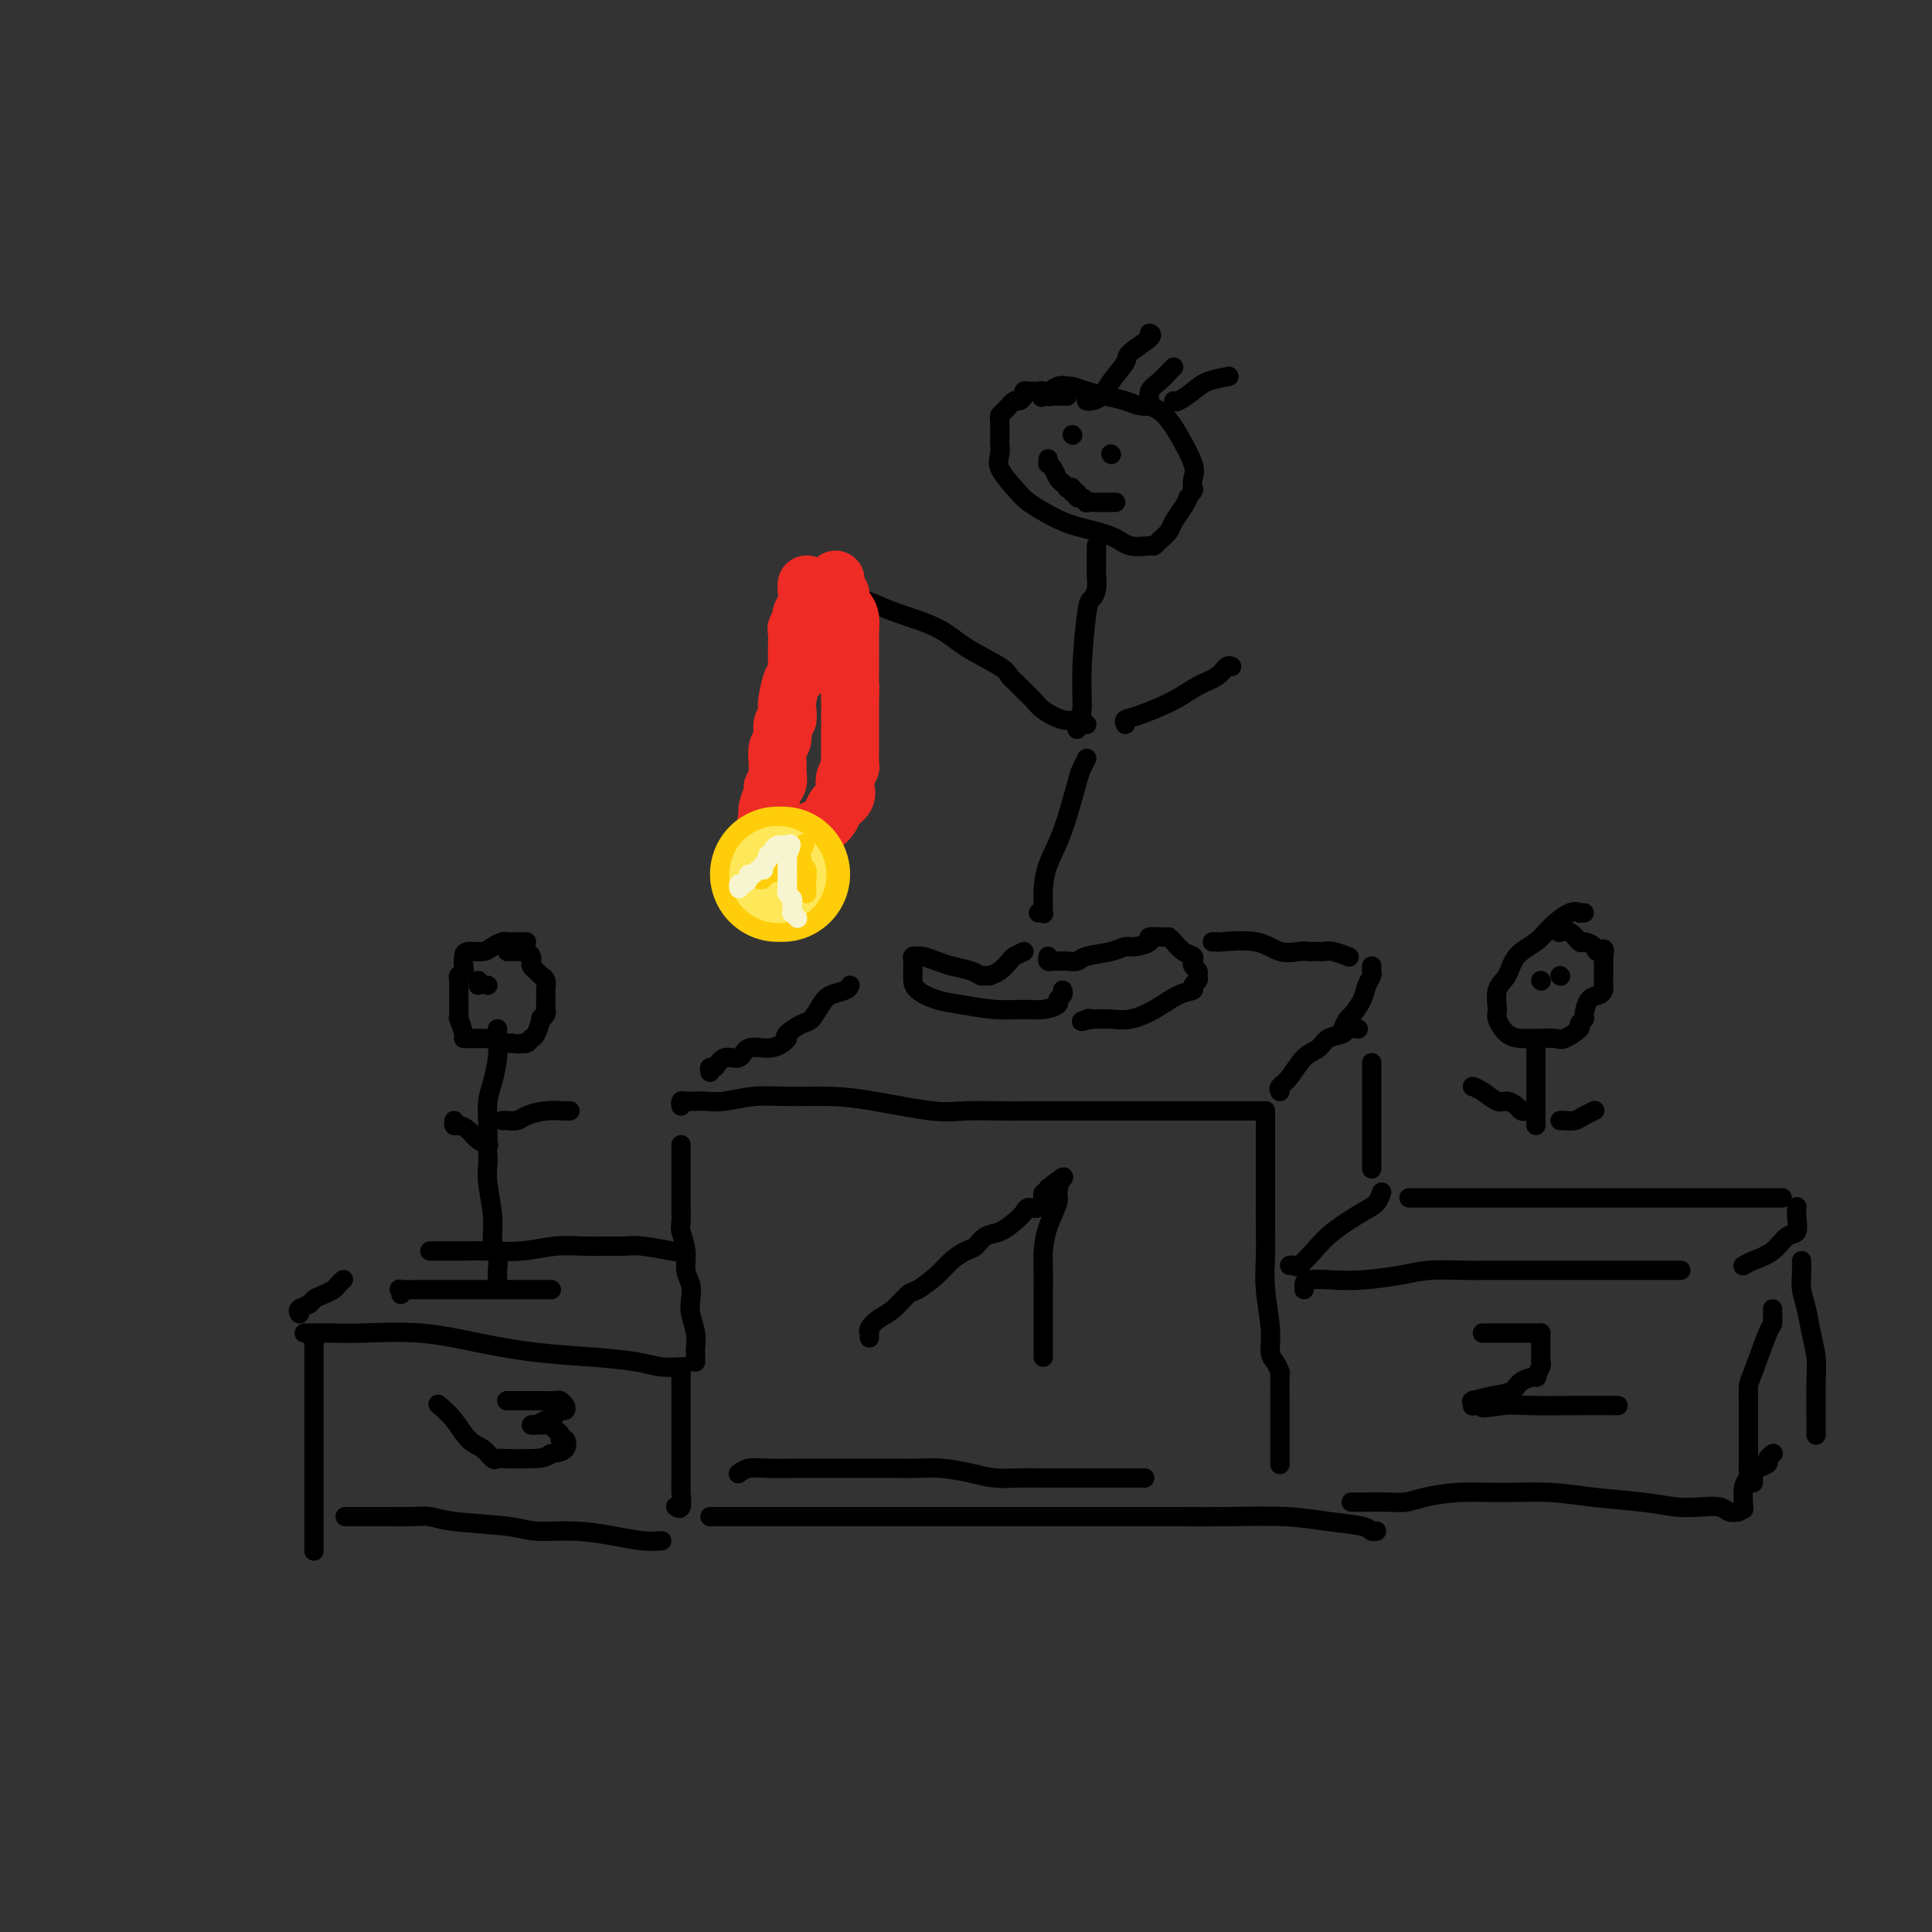 <svg viewBox='0 0 400 400' version='1.1' xmlns='http://www.w3.org/2000/svg' xmlns:xlink='http://www.w3.org/1999/xlink'><rect x="0" y="0" width="400" height="400" fill="#333333" stroke="none"/><g fill='none' stroke='rgb(0,0,0)' stroke-width='4' stroke-linecap='round' stroke-linejoin='round'><path d='M65,278c0.000,0.783 0.000,1.566 0,2c0.000,0.434 0.000,0.520 0,1c0.000,0.480 0.000,1.354 0,2c0.000,0.646 0.000,1.065 0,2c-0.000,0.935 0.000,2.388 0,4c0.000,1.612 0.000,3.384 0,5c0.000,1.616 0.000,3.078 0,6c0.000,2.922 0.000,7.305 0,10c0.000,2.695 0.000,3.702 0,5c0.000,1.298 0.000,2.888 0,4c0.000,1.112 0.000,1.746 0,2c0.000,0.254 0.000,0.127 0,0'/><path d='M63,276c-0.038,0.003 -0.077,0.007 1,0c1.077,-0.007 3.269,-0.023 5,0c1.731,0.023 3.001,0.086 6,0c2.999,-0.086 7.726,-0.322 12,0c4.274,0.322 8.095,1.200 12,2c3.905,0.800 7.895,1.521 12,2c4.105,0.479 8.327,0.717 12,1c3.673,0.283 6.799,0.612 9,1c2.201,0.388 3.477,0.835 5,1c1.523,0.165 3.292,0.047 4,0c0.708,-0.047 0.354,-0.024 0,0'/><path d='M141,284c0.000,0.557 0.000,1.113 0,1c-0.000,-0.113 -0.000,-0.896 0,0c0.000,0.896 0.000,3.469 0,5c-0.000,1.531 -0.000,2.019 0,3c0.000,0.981 0.001,2.456 0,4c-0.001,1.544 -0.004,3.156 0,5c0.004,1.844 0.015,3.920 0,5c-0.015,1.080 -0.056,1.166 0,2c0.056,0.834 0.207,2.417 0,3c-0.207,0.583 -0.774,0.167 -1,0c-0.226,-0.167 -0.113,-0.083 0,0'/><path d='M137,319c-1.196,0.081 -2.392,0.162 -4,0c-1.608,-0.162 -3.627,-0.568 -6,-1c-2.373,-0.432 -5.099,-0.890 -8,-1c-2.901,-0.110 -5.976,0.128 -8,0c-2.024,-0.128 -2.996,-0.623 -6,-1c-3.004,-0.377 -8.041,-0.637 -11,-1c-2.959,-0.363 -3.841,-0.829 -5,-1c-1.159,-0.171 -2.595,-0.046 -4,0c-1.405,0.046 -2.779,0.012 -4,0c-1.221,-0.012 -2.290,-0.003 -4,0c-1.710,0.003 -4.060,0.001 -5,0c-0.940,-0.001 -0.470,-0.000 0,0'/><path d='M144,282c0.001,-0.449 0.001,-0.899 0,-1c-0.001,-0.101 -0.004,0.146 0,0c0.004,-0.146 0.015,-0.685 0,-1c-0.015,-0.315 -0.055,-0.405 0,-1c0.055,-0.595 0.207,-1.695 0,-3c-0.207,-1.305 -0.772,-2.816 -1,-4c-0.228,-1.184 -0.117,-2.040 0,-3c0.117,-0.960 0.242,-2.024 0,-3c-0.242,-0.976 -0.849,-1.865 -1,-3c-0.151,-1.135 0.156,-2.517 0,-4c-0.156,-1.483 -0.774,-3.069 -1,-4c-0.226,-0.931 -0.061,-1.207 0,-2c0.061,-0.793 0.016,-2.102 0,-3c-0.016,-0.898 -0.004,-1.386 0,-2c0.004,-0.614 0.001,-1.356 0,-2c-0.001,-0.644 -0.000,-1.192 0,-2c0.000,-0.808 0.000,-1.876 0,-3c-0.000,-1.124 -0.000,-2.303 0,-3c0.000,-0.697 0.000,-0.914 0,-1c-0.000,-0.086 -0.000,-0.043 0,0'/><path d='M141,229c-0.063,-0.422 -0.126,-0.844 0,-1c0.126,-0.156 0.440,-0.046 1,0c0.560,0.046 1.367,0.026 2,0c0.633,-0.026 1.094,-0.060 2,0c0.906,0.060 2.259,0.214 4,0c1.741,-0.214 3.872,-0.796 6,-1c2.128,-0.204 4.254,-0.030 7,0c2.746,0.030 6.113,-0.083 9,0c2.887,0.083 5.293,0.362 9,1c3.707,0.638 8.714,1.635 12,2c3.286,0.365 4.850,0.098 7,0c2.150,-0.098 4.886,-0.026 7,0c2.114,0.026 3.607,0.007 5,0c1.393,-0.007 2.686,-0.002 4,0c1.314,0.002 2.647,0.001 4,0c1.353,-0.001 2.725,-0.000 4,0c1.275,0.000 2.453,0.000 4,0c1.547,-0.000 3.464,-0.000 5,0c1.536,0.000 2.691,0.000 5,0c2.309,-0.000 5.770,-0.000 8,0c2.230,0.000 3.228,0.000 5,0c1.772,-0.000 4.317,-0.000 6,0c1.683,0.000 2.503,0.000 3,0c0.497,-0.000 0.672,-0.000 1,0c0.328,0.000 0.808,0.000 1,0c0.192,-0.000 0.096,-0.000 0,0'/><path d='M262,230c0.000,0.823 0.000,1.646 0,2c-0.000,0.354 -0.000,0.239 0,1c0.000,0.761 0.000,2.400 0,4c-0.000,1.600 -0.001,3.163 0,5c0.001,1.837 0.004,3.950 0,6c-0.004,2.050 -0.016,4.037 0,6c0.016,1.963 0.060,3.901 0,6c-0.060,2.099 -0.222,4.360 0,7c0.222,2.640 0.830,5.660 1,8c0.170,2.340 -0.098,4.001 0,5c0.098,0.999 0.562,1.336 1,2c0.438,0.664 0.849,1.654 1,2c0.151,0.346 0.040,0.048 0,1c-0.040,0.952 -0.011,3.156 0,5c0.011,1.844 0.003,3.329 0,5c-0.003,1.671 -0.001,3.527 0,5c0.001,1.473 0.000,2.564 0,3c-0.000,0.436 -0.000,0.218 0,0'/><path d='M237,306c-1.169,0.000 -2.339,0.001 -4,0c-1.661,-0.001 -3.814,-0.003 -7,0c-3.186,0.003 -7.404,0.011 -10,0c-2.596,-0.011 -3.568,-0.041 -5,0c-1.432,0.041 -3.324,0.155 -5,0c-1.676,-0.155 -3.137,-0.577 -5,-1c-1.863,-0.423 -4.129,-0.845 -6,-1c-1.871,-0.155 -3.346,-0.041 -5,0c-1.654,0.041 -3.485,0.011 -5,0c-1.515,-0.011 -2.713,-0.003 -4,0c-1.287,0.003 -2.661,0.001 -4,0c-1.339,-0.001 -2.641,-0.001 -4,0c-1.359,0.001 -2.774,0.004 -4,0c-1.226,-0.004 -2.262,-0.015 -4,0c-1.738,0.015 -4.177,0.056 -6,0c-1.823,-0.056 -3.029,-0.207 -4,0c-0.971,0.207 -1.706,0.774 -2,1c-0.294,0.226 -0.147,0.113 0,0'/><path d='M147,314c0.289,0.000 0.577,0.000 1,0c0.423,-0.000 0.979,-0.000 2,0c1.021,0.000 2.506,0.000 4,0c1.494,-0.000 2.998,-0.000 6,0c3.002,0.000 7.501,0.000 12,0c4.499,-0.000 8.997,-0.000 13,0c4.003,0.000 7.509,0.000 12,0c4.491,-0.000 9.966,-0.001 15,0c5.034,0.001 9.628,0.003 15,0c5.372,-0.003 11.523,-0.012 16,0c4.477,0.012 7.279,0.046 11,0c3.721,-0.046 8.360,-0.170 12,0c3.640,0.170 6.282,0.634 9,1c2.718,0.366 5.512,0.634 7,1c1.488,0.366 1.670,0.829 2,1c0.330,0.171 0.809,0.049 1,0c0.191,-0.049 0.096,-0.024 0,0'/><path d='M270,267c-0.001,-0.453 -0.002,-0.905 0,-1c0.002,-0.095 0.009,0.168 0,0c-0.009,-0.168 -0.032,-0.767 1,-1c1.032,-0.233 3.119,-0.101 5,0c1.881,0.101 3.557,0.171 6,0c2.443,-0.171 5.655,-0.582 8,-1c2.345,-0.418 3.825,-0.844 6,-1c2.175,-0.156 5.046,-0.042 7,0c1.954,0.042 2.989,0.011 5,0c2.011,-0.011 4.996,-0.003 7,0c2.004,0.003 3.027,0.001 4,0c0.973,-0.001 1.895,-0.000 3,0c1.105,0.000 2.393,0.000 3,0c0.607,-0.000 0.532,-0.000 1,0c0.468,0.000 1.479,0.000 2,0c0.521,-0.000 0.552,-0.000 1,0c0.448,0.000 1.313,0.000 2,0c0.687,-0.000 1.196,-0.000 2,0c0.804,0.000 1.903,0.000 3,0c1.097,-0.000 2.193,-0.000 3,0c0.807,0.000 1.325,0.000 2,0c0.675,-0.000 1.508,-0.000 2,0c0.492,0.000 0.643,0.000 1,0c0.357,-0.000 0.919,-0.000 1,0c0.081,0.000 -0.318,0.000 0,0c0.318,-0.000 1.355,-0.000 2,0c0.645,0.000 0.899,0.000 1,0c0.101,-0.000 0.051,-0.000 0,0'/><path d='M367,271c0.002,0.483 0.004,0.966 0,1c-0.004,0.034 -0.015,-0.382 0,0c0.015,0.382 0.057,1.562 0,2c-0.057,0.438 -0.211,0.134 -1,2c-0.789,1.866 -2.211,5.902 -3,8c-0.789,2.098 -0.943,2.256 -1,3c-0.057,0.744 -0.015,2.072 0,3c0.015,0.928 0.004,1.455 0,2c-0.004,0.545 -0.001,1.107 0,2c0.001,0.893 0.000,2.118 0,3c-0.000,0.882 -0.000,1.420 0,2c0.000,0.580 0.001,1.202 0,2c-0.001,0.798 -0.004,1.773 0,2c0.004,0.227 0.015,-0.292 0,0c-0.015,0.292 -0.057,1.396 0,2c0.057,0.604 0.211,0.708 0,1c-0.211,0.292 -0.788,0.771 -1,2c-0.212,1.229 -0.061,3.208 0,4c0.061,0.792 0.030,0.396 0,0'/><path d='M360,313c-0.710,0.111 -1.420,0.223 -2,0c-0.580,-0.223 -1.030,-0.780 -2,-1c-0.970,-0.220 -2.460,-0.101 -4,0c-1.540,0.101 -3.129,0.185 -5,0c-1.871,-0.185 -4.024,-0.639 -7,-1c-2.976,-0.361 -6.775,-0.630 -10,-1c-3.225,-0.370 -5.878,-0.842 -9,-1c-3.122,-0.158 -6.715,-0.004 -10,0c-3.285,0.004 -6.262,-0.143 -9,0c-2.738,0.143 -5.239,0.574 -7,1c-1.761,0.426 -2.784,0.846 -4,1c-1.216,0.154 -2.625,0.041 -4,0c-1.375,-0.041 -2.716,-0.011 -4,0c-1.284,0.011 -2.510,0.003 -3,0c-0.490,-0.003 -0.245,-0.002 0,0'/><path d='M62,272c-0.208,-0.333 -0.417,-0.667 0,-1c0.417,-0.333 1.459,-0.666 2,-1c0.541,-0.334 0.579,-0.667 1,-1c0.421,-0.333 1.223,-0.664 2,-1c0.777,-0.336 1.528,-0.678 2,-1c0.472,-0.322 0.666,-0.625 1,-1c0.334,-0.375 0.810,-0.821 1,-1c0.190,-0.179 0.095,-0.089 0,0'/><path d='M89,259c0.289,0.001 0.578,0.001 1,0c0.422,-0.001 0.978,-0.004 2,0c1.022,0.004 2.509,0.015 4,0c1.491,-0.015 2.987,-0.057 5,0c2.013,0.057 4.545,0.212 7,0c2.455,-0.212 4.835,-0.790 7,-1c2.165,-0.210 4.115,-0.053 6,0c1.885,0.053 3.704,0.000 5,0c1.296,-0.000 2.069,0.051 3,0c0.931,-0.051 2.020,-0.206 4,0c1.980,0.206 4.851,0.773 6,1c1.149,0.227 0.574,0.113 0,0'/><path d='M147,222c-0.075,-0.488 -0.149,-0.976 0,-1c0.149,-0.024 0.522,0.415 1,0c0.478,-0.415 1.063,-1.683 2,-2c0.937,-0.317 2.227,0.318 3,0c0.773,-0.318 1.030,-1.588 2,-2c0.970,-0.412 2.652,0.034 4,0c1.348,-0.034 2.363,-0.548 3,-1c0.637,-0.452 0.896,-0.844 1,-1c0.104,-0.156 0.052,-0.078 0,0'/><path d='M265,226c-0.157,-0.305 -0.314,-0.610 0,-1c0.314,-0.390 1.100,-0.864 2,-2c0.900,-1.136 1.913,-2.935 3,-4c1.087,-1.065 2.246,-1.396 3,-2c0.754,-0.604 1.103,-1.482 2,-2c0.897,-0.518 2.344,-0.675 3,-1c0.656,-0.325 0.523,-0.818 1,-1c0.477,-0.182 1.565,-0.052 2,0c0.435,0.052 0.218,0.026 0,0'/><path d='M267,262c0.379,-0.066 0.759,-0.133 1,0c0.241,0.133 0.344,0.465 1,0c0.656,-0.465 1.864,-1.726 3,-3c1.136,-1.274 2.199,-2.563 4,-4c1.801,-1.438 4.338,-3.024 6,-4c1.662,-0.976 2.447,-1.340 3,-2c0.553,-0.660 0.872,-1.617 1,-2c0.128,-0.383 0.064,-0.191 0,0'/><path d='M284,220c0.000,0.163 0.000,0.325 0,1c0.000,0.675 0.000,1.862 0,3c0.000,1.138 0.000,2.228 0,4c-0.000,1.772 0.000,4.226 0,6c0.000,1.774 0.000,2.867 0,4c0.000,1.133 0.000,2.305 0,3c0.000,0.695 0.000,0.913 0,1c0.000,0.087 0.000,0.044 0,0'/><path d='M292,248c-0.259,0.000 -0.517,0.000 0,0c0.517,0.000 1.810,0.000 3,0c1.190,-0.000 2.278,0.000 4,0c1.722,0.000 4.080,0.000 7,0c2.920,0.000 6.404,0.000 10,0c3.596,-0.000 7.306,0.000 11,0c3.694,0.000 7.372,0.000 11,0c3.628,0.000 7.207,0.000 10,0c2.793,-0.000 4.800,0.000 8,0c3.200,0.000 7.592,-0.000 10,0c2.408,0.000 2.831,0.000 3,0c0.169,0.000 0.085,0.000 0,0'/><path d='M372,250c0.012,-0.138 0.024,-0.276 0,0c-0.024,0.276 -0.082,0.966 0,2c0.082,1.034 0.306,2.410 0,3c-0.306,0.590 -1.140,0.393 -2,1c-0.860,0.607 -1.746,2.018 -3,3c-1.254,0.982 -2.876,1.534 -4,2c-1.124,0.466 -1.750,0.848 -2,1c-0.250,0.152 -0.125,0.076 0,0'/><path d='M363,307c0.014,-0.333 0.027,-0.666 0,-1c-0.027,-0.334 -0.095,-0.667 0,-1c0.095,-0.333 0.351,-0.664 1,-1c0.649,-0.336 1.689,-0.678 2,-1c0.311,-0.322 -0.109,-0.625 0,-1c0.109,-0.375 0.745,-0.821 1,-1c0.255,-0.179 0.127,-0.089 0,0'/><path d='M373,261c-0.007,0.263 -0.013,0.526 0,1c0.013,0.474 0.046,1.158 0,2c-0.046,0.842 -0.170,1.841 0,3c0.170,1.159 0.634,2.478 1,4c0.366,1.522 0.634,3.249 1,5c0.366,1.751 0.830,3.527 1,5c0.170,1.473 0.046,2.642 0,5c-0.046,2.358 -0.012,5.904 0,8c0.012,2.096 0.004,2.742 0,3c-0.004,0.258 -0.002,0.129 0,0'/><path d='M221,82c-0.220,0.008 -0.440,0.016 -1,0c-0.560,-0.016 -1.459,-0.057 -2,0c-0.541,0.057 -0.722,0.212 -1,0c-0.278,-0.212 -0.653,-0.789 -1,-1c-0.347,-0.211 -0.667,-0.054 -1,0c-0.333,0.054 -0.681,0.005 -1,0c-0.319,-0.005 -0.609,0.035 -1,0c-0.391,-0.035 -0.882,-0.146 -1,0c-0.118,0.146 0.136,0.550 0,1c-0.136,0.450 -0.663,0.946 -1,1c-0.337,0.054 -0.482,-0.334 -1,0c-0.518,0.334 -1.407,1.389 -2,2c-0.593,0.611 -0.891,0.779 -1,1c-0.109,0.221 -0.028,0.495 0,1c0.028,0.505 0.005,1.239 0,2c-0.005,0.761 0.008,1.547 0,2c-0.008,0.453 -0.037,0.571 0,1c0.037,0.429 0.141,1.168 0,2c-0.141,0.832 -0.526,1.756 0,3c0.526,1.244 1.965,2.808 3,4c1.035,1.192 1.668,2.012 3,3c1.332,0.988 3.362,2.145 5,3c1.638,0.855 2.883,1.406 5,2c2.117,0.594 5.105,1.229 7,2c1.895,0.771 2.697,1.679 4,2c1.303,0.321 3.108,0.057 4,0c0.892,-0.057 0.873,0.094 1,0c0.127,-0.094 0.402,-0.434 1,-1c0.598,-0.566 1.521,-1.358 2,-2c0.479,-0.642 0.514,-1.134 1,-2c0.486,-0.866 1.425,-2.104 2,-3c0.575,-0.896 0.788,-1.448 1,-2'/><path d='M246,103c1.475,-1.904 1.164,-1.665 1,-2c-0.164,-0.335 -0.179,-1.245 0,-2c0.179,-0.755 0.551,-1.355 0,-3c-0.551,-1.645 -2.027,-4.336 -3,-6c-0.973,-1.664 -1.443,-2.301 -2,-3c-0.557,-0.699 -1.201,-1.458 -2,-2c-0.799,-0.542 -1.753,-0.866 -2,-1c-0.247,-0.134 0.212,-0.077 0,0c-0.212,0.077 -1.097,0.174 -2,0c-0.903,-0.174 -1.824,-0.621 -3,-1c-1.176,-0.379 -2.607,-0.692 -4,-1c-1.393,-0.308 -2.749,-0.611 -4,-1c-1.251,-0.389 -2.399,-0.864 -3,-1c-0.601,-0.136 -0.656,0.067 -1,0c-0.344,-0.067 -0.977,-0.403 -2,0c-1.023,0.403 -2.435,1.544 -3,2c-0.565,0.456 -0.282,0.228 0,0'/><path d='M227,113c0.000,0.446 0.000,0.893 0,1c-0.000,0.107 -0.000,-0.125 0,0c0.000,0.125 0.000,0.608 0,1c-0.000,0.392 -0.000,0.695 0,1c0.000,0.305 0.001,0.613 0,1c-0.001,0.387 -0.003,0.853 0,1c0.003,0.147 0.012,-0.026 0,0c-0.012,0.026 -0.046,0.251 0,1c0.046,0.749 0.171,2.021 0,3c-0.171,0.979 -0.638,1.666 -1,2c-0.362,0.334 -0.619,0.314 -1,3c-0.381,2.686 -0.887,8.079 -1,12c-0.113,3.921 0.165,6.371 0,8c-0.165,1.629 -0.775,2.439 -1,3c-0.225,0.561 -0.064,0.875 0,1c0.064,0.125 0.032,0.063 0,0'/><path d='M225,150c-0.371,-0.410 -0.743,-0.820 -1,-1c-0.257,-0.180 -0.400,-0.131 -1,0c-0.600,0.131 -1.656,0.344 -3,0c-1.344,-0.344 -2.976,-1.243 -4,-2c-1.024,-0.757 -1.439,-1.370 -2,-2c-0.561,-0.630 -1.269,-1.277 -2,-2c-0.731,-0.723 -1.486,-1.523 -2,-2c-0.514,-0.477 -0.787,-0.631 -1,-1c-0.213,-0.369 -0.365,-0.952 -2,-2c-1.635,-1.048 -4.754,-2.561 -7,-4c-2.246,-1.439 -3.618,-2.803 -6,-4c-2.382,-1.197 -5.772,-2.228 -8,-3c-2.228,-0.772 -3.292,-1.285 -5,-2c-1.708,-0.715 -4.059,-1.633 -5,-2c-0.941,-0.367 -0.470,-0.184 0,0'/><path d='M233,150c-0.160,-0.379 -0.321,-0.758 0,-1c0.321,-0.242 1.122,-0.345 3,-1c1.878,-0.655 4.833,-1.860 7,-3c2.167,-1.140 3.548,-2.214 5,-3c1.452,-0.786 2.977,-1.283 4,-2c1.023,-0.717 1.545,-1.655 2,-2c0.455,-0.345 0.844,-0.099 1,0c0.156,0.099 0.078,0.049 0,0'/><path d='M225,157c-0.378,0.762 -0.756,1.523 -1,2c-0.244,0.477 -0.352,0.669 -1,3c-0.648,2.331 -1.834,6.800 -3,10c-1.166,3.200 -2.311,5.131 -3,7c-0.689,1.869 -0.920,3.678 -1,5c-0.080,1.322 -0.008,2.158 0,3c0.008,0.842 -0.050,1.690 0,2c0.050,0.310 0.206,0.084 0,0c-0.206,-0.084 -0.773,-0.024 -1,0c-0.227,0.024 -0.113,0.012 0,0'/><path d='M212,197c-0.776,0.362 -1.552,0.724 -2,1c-0.448,0.276 -0.568,0.466 -1,1c-0.432,0.534 -1.176,1.412 -2,2c-0.824,0.588 -1.727,0.887 -2,1c-0.273,0.113 0.086,0.041 0,0c-0.086,-0.041 -0.616,-0.052 -1,0c-0.384,0.052 -0.621,0.168 -1,0c-0.379,-0.168 -0.899,-0.619 -2,-1c-1.101,-0.381 -2.782,-0.691 -4,-1c-1.218,-0.309 -1.973,-0.616 -3,-1c-1.027,-0.384 -2.328,-0.846 -3,-1c-0.672,-0.154 -0.716,-0.000 -1,0c-0.284,0.000 -0.808,-0.154 -1,0c-0.192,0.154 -0.051,0.615 0,1c0.051,0.385 0.014,0.694 0,1c-0.014,0.306 -0.003,0.610 0,1c0.003,0.390 -0.002,0.868 0,1c0.002,0.132 0.010,-0.081 0,0c-0.010,0.081 -0.038,0.456 0,1c0.038,0.544 0.141,1.256 1,2c0.859,0.744 2.473,1.521 4,2c1.527,0.479 2.967,0.661 5,1c2.033,0.339 4.659,0.834 7,1c2.341,0.166 4.396,0.003 6,0c1.604,-0.003 2.755,0.153 4,0c1.245,-0.153 2.582,-0.616 3,-1c0.418,-0.384 -0.084,-0.691 0,-1c0.084,-0.309 0.753,-0.622 1,-1c0.247,-0.378 0.070,-0.822 0,-1c-0.070,-0.178 -0.035,-0.089 0,0'/><path d='M217,198c-0.090,0.423 -0.180,0.845 0,1c0.180,0.155 0.629,0.042 1,0c0.371,-0.042 0.663,-0.014 1,0c0.337,0.014 0.719,0.015 1,0c0.281,-0.015 0.460,-0.047 1,0c0.540,0.047 1.441,0.171 2,0c0.559,-0.171 0.775,-0.637 2,-1c1.225,-0.363 3.460,-0.623 5,-1c1.540,-0.377 2.385,-0.871 3,-1c0.615,-0.129 1.001,0.109 2,0c0.999,-0.109 2.610,-0.563 3,-1c0.390,-0.437 -0.440,-0.856 0,-1c0.440,-0.144 2.150,-0.011 3,0c0.850,0.011 0.841,-0.099 1,0c0.159,0.099 0.486,0.408 1,1c0.514,0.592 1.213,1.468 2,2c0.787,0.532 1.661,0.720 2,1c0.339,0.280 0.145,0.652 0,1c-0.145,0.348 -0.239,0.670 0,1c0.239,0.330 0.812,0.666 1,1c0.188,0.334 -0.010,0.665 0,1c0.010,0.335 0.226,0.673 0,1c-0.226,0.327 -0.896,0.641 -1,1c-0.104,0.359 0.356,0.762 0,1c-0.356,0.238 -1.529,0.313 -3,1c-1.471,0.687 -3.240,1.988 -5,3c-1.760,1.012 -3.512,1.734 -5,2c-1.488,0.266 -2.711,0.076 -4,0c-1.289,-0.076 -2.645,-0.038 -4,0'/><path d='M226,211c-3.489,0.933 -1.711,0.267 -1,0c0.711,-0.267 0.356,-0.133 0,0'/><path d='M163,215c-0.293,-0.206 -0.585,-0.412 0,-1c0.585,-0.588 2.048,-1.558 3,-2c0.952,-0.442 1.394,-0.357 2,-1c0.606,-0.643 1.378,-2.015 2,-3c0.622,-0.985 1.095,-1.584 2,-2c0.905,-0.416 2.244,-0.651 3,-1c0.756,-0.349 0.930,-0.814 1,-1c0.070,-0.186 0.035,-0.093 0,0'/><path d='M251,195c0.489,-0.016 0.978,-0.033 1,0c0.022,0.033 -0.422,0.114 1,0c1.422,-0.114 4.710,-0.423 7,0c2.290,0.423 3.583,1.577 5,2c1.417,0.423 2.956,0.114 4,0c1.044,-0.114 1.591,-0.031 2,0c0.409,0.031 0.681,0.012 1,0c0.319,-0.012 0.685,-0.017 1,0c0.315,0.017 0.579,0.056 1,0c0.421,-0.056 0.998,-0.207 2,0c1.002,0.207 2.429,0.774 3,1c0.571,0.226 0.285,0.113 0,0'/><path d='M284,200c-0.026,0.352 -0.052,0.704 0,1c0.052,0.296 0.183,0.537 0,1c-0.183,0.463 -0.680,1.150 -1,2c-0.320,0.850 -0.464,1.864 -1,3c-0.536,1.136 -1.464,2.396 -2,3c-0.536,0.604 -0.680,0.554 -1,1c-0.320,0.446 -0.817,1.389 -1,2c-0.183,0.611 -0.052,0.889 0,1c0.052,0.111 0.026,0.056 0,0'/><path d='M180,277c-0.011,-0.439 -0.023,-0.879 0,-1c0.023,-0.121 0.079,0.076 0,0c-0.079,-0.076 -0.294,-0.424 0,-1c0.294,-0.576 1.097,-1.378 2,-2c0.903,-0.622 1.907,-1.062 3,-2c1.093,-0.938 2.274,-2.374 3,-3c0.726,-0.626 0.996,-0.443 2,-1c1.004,-0.557 2.744,-1.855 4,-3c1.256,-1.145 2.030,-2.137 3,-3c0.970,-0.863 2.136,-1.596 3,-2c0.864,-0.404 1.426,-0.479 2,-1c0.574,-0.521 1.161,-1.489 2,-2c0.839,-0.511 1.930,-0.566 3,-1c1.070,-0.434 2.119,-1.249 3,-2c0.881,-0.751 1.595,-1.440 2,-2c0.405,-0.560 0.500,-0.991 1,-1c0.500,-0.009 1.406,0.405 2,0c0.594,-0.405 0.877,-1.628 1,-2c0.123,-0.372 0.084,0.106 0,0c-0.084,-0.106 -0.215,-0.798 0,-1c0.215,-0.202 0.776,0.085 1,0c0.224,-0.085 0.112,-0.543 0,-1'/><path d='M217,246c5.888,-4.707 2.107,-0.973 1,0c-1.107,0.973 0.460,-0.813 1,-1c0.540,-0.187 0.054,1.226 0,2c-0.054,0.774 0.325,0.910 0,2c-0.325,1.090 -1.355,3.133 -2,5c-0.645,1.867 -0.905,3.557 -1,5c-0.095,1.443 -0.025,2.637 0,4c0.025,1.363 0.007,2.893 0,4c-0.007,1.107 -0.002,1.792 0,3c0.002,1.208 0.000,2.940 0,4c-0.000,1.060 -0.000,1.447 0,2c0.000,0.553 0.000,1.273 0,2c-0.000,0.727 -0.000,1.463 0,2c0.000,0.537 0.000,0.875 0,1c-0.000,0.125 -0.000,0.036 0,0c0.000,-0.036 0.000,-0.018 0,0'/><path d='M307,276c-0.064,0.000 -0.128,0.000 0,0c0.128,-0.000 0.447,-0.000 1,0c0.553,0.000 1.339,0.000 2,0c0.661,-0.000 1.196,-0.001 2,0c0.804,0.001 1.876,0.002 3,0c1.124,-0.002 2.301,-0.009 3,0c0.699,0.009 0.919,0.033 1,0c0.081,-0.033 0.021,-0.125 0,0c-0.021,0.125 -0.004,0.466 0,1c0.004,0.534 -0.003,1.261 0,2c0.003,0.739 0.018,1.490 0,2c-0.018,0.510 -0.067,0.780 0,1c0.067,0.220 0.252,0.392 0,1c-0.252,0.608 -0.940,1.654 -1,2c-0.060,0.346 0.509,-0.009 0,0c-0.509,0.009 -2.094,0.381 -3,1c-0.906,0.619 -1.133,1.485 -2,2c-0.867,0.515 -2.376,0.678 -4,1c-1.624,0.322 -3.365,0.804 -4,1c-0.635,0.196 -0.165,0.105 0,0c0.165,-0.105 0.024,-0.224 0,0c-0.024,0.224 0.071,0.791 0,1c-0.071,0.209 -0.306,0.060 0,0c0.306,-0.060 1.153,-0.030 2,0'/><path d='M307,291c-1.042,0.928 1.854,0.249 4,0c2.146,-0.249 3.542,-0.067 6,0c2.458,0.067 5.978,0.018 9,0c3.022,-0.018 5.544,-0.005 7,0c1.456,0.005 1.844,0.001 2,0c0.156,-0.001 0.078,-0.001 0,0'/><path d='M105,290c-0.069,0.000 -0.137,0.000 0,0c0.137,-0.000 0.481,-0.001 1,0c0.519,0.001 1.214,0.003 2,0c0.786,-0.003 1.661,-0.011 3,0c1.339,0.011 3.140,0.041 4,0c0.860,-0.041 0.777,-0.152 1,0c0.223,0.152 0.750,0.567 1,1c0.250,0.433 0.223,0.886 0,1c-0.223,0.114 -0.640,-0.109 -1,0c-0.360,0.109 -0.661,0.551 -1,1c-0.339,0.449 -0.715,0.905 -1,1c-0.285,0.095 -0.480,-0.171 -1,0c-0.520,0.171 -1.366,0.778 -2,1c-0.634,0.222 -1.057,0.059 -1,0c0.057,-0.059 0.592,-0.013 1,0c0.408,0.013 0.688,-0.008 1,0c0.312,0.008 0.657,0.045 1,0c0.343,-0.045 0.683,-0.171 1,0c0.317,0.171 0.609,0.641 1,1c0.391,0.359 0.881,0.607 1,1c0.119,0.393 -0.133,0.930 0,1c0.133,0.070 0.651,-0.327 1,0c0.349,0.327 0.528,1.379 0,2c-0.528,0.621 -1.764,0.810 -3,1'/><path d='M114,301c-0.942,0.843 -2.296,0.952 -4,1c-1.704,0.048 -3.758,0.037 -5,0c-1.242,-0.037 -1.672,-0.099 -2,0c-0.328,0.099 -0.554,0.359 -1,0c-0.446,-0.359 -1.111,-1.336 -2,-2c-0.889,-0.664 -2.001,-1.013 -3,-2c-0.999,-0.987 -1.884,-2.612 -3,-4c-1.116,-1.388 -2.462,-2.539 -3,-3c-0.538,-0.461 -0.269,-0.230 0,0'/><path d='M222,90c0.000,0.000 0.100,0.100 0.1,0.1'/><path d='M230,94c0.000,0.000 0.100,0.100 0.1,0.1'/><path d='M217,95c0.024,0.438 0.048,0.877 0,1c-0.048,0.123 -0.166,-0.068 0,0c0.166,0.068 0.618,0.397 1,1c0.382,0.603 0.695,1.481 1,2c0.305,0.519 0.603,0.679 1,1c0.397,0.321 0.895,0.803 1,1c0.105,0.197 -0.183,0.109 0,0c0.183,-0.109 0.836,-0.241 1,0c0.164,0.241 -0.162,0.853 0,1c0.162,0.147 0.812,-0.171 1,0c0.188,0.171 -0.087,0.830 0,1c0.087,0.170 0.534,-0.151 1,0c0.466,0.151 0.951,0.772 1,1c0.049,0.228 -0.337,0.061 0,0c0.337,-0.061 1.396,-0.016 2,0c0.604,0.016 0.754,0.004 1,0c0.246,-0.004 0.588,-0.001 1,0c0.412,0.001 0.894,0.000 1,0c0.106,-0.000 -0.164,-0.000 0,0c0.164,0.000 0.761,0.000 1,0c0.239,-0.000 0.119,-0.000 0,0'/></g>
<g fill='none' stroke='rgb(238,43,36)' stroke-width='12' stroke-linecap='round' stroke-linejoin='round'><path d='M167,121c-0.030,0.137 -0.060,0.274 0,1c0.060,0.726 0.208,2.040 0,3c-0.208,0.960 -0.774,1.565 -1,2c-0.226,0.435 -0.113,0.700 0,1c0.113,0.300 0.226,0.633 0,1c-0.226,0.367 -0.793,0.766 -1,1c-0.207,0.234 -0.056,0.304 0,1c0.056,0.696 0.016,2.018 0,3c-0.016,0.982 -0.007,1.622 0,2c0.007,0.378 0.012,0.493 0,1c-0.012,0.507 -0.042,1.406 0,2c0.042,0.594 0.156,0.884 0,1c-0.156,0.116 -0.582,0.056 -1,1c-0.418,0.944 -0.829,2.890 -1,4c-0.171,1.110 -0.102,1.385 0,2c0.102,0.615 0.238,1.572 0,2c-0.238,0.428 -0.849,0.327 -1,1c-0.151,0.673 0.157,2.120 0,3c-0.157,0.880 -0.778,1.192 -1,2c-0.222,0.808 -0.044,2.112 0,3c0.044,0.888 -0.044,1.358 0,2c0.044,0.642 0.222,1.454 0,2c-0.222,0.546 -0.843,0.827 -1,1c-0.157,0.173 0.150,0.239 0,1c-0.150,0.761 -0.757,2.217 -1,3c-0.243,0.783 -0.121,0.891 0,1'/><path d='M159,168c-1.238,7.672 -0.332,3.352 0,2c0.332,-1.352 0.092,0.265 0,1c-0.092,0.735 -0.036,0.589 0,1c0.036,0.411 0.051,1.378 0,2c-0.051,0.622 -0.167,0.899 0,1c0.167,0.101 0.618,0.027 1,0c0.382,-0.027 0.694,-0.007 1,0c0.306,0.007 0.607,0.002 1,0c0.393,-0.002 0.879,0.000 1,0c0.121,-0.000 -0.121,-0.003 0,0c0.121,0.003 0.606,0.012 1,0c0.394,-0.012 0.696,-0.045 1,0c0.304,0.045 0.609,0.168 1,0c0.391,-0.168 0.868,-0.625 1,-1c0.132,-0.375 -0.082,-0.667 0,-1c0.082,-0.333 0.460,-0.708 1,-1c0.540,-0.292 1.241,-0.501 2,-1c0.759,-0.499 1.575,-1.288 2,-2c0.425,-0.712 0.457,-1.347 1,-2c0.543,-0.653 1.595,-1.325 2,-2c0.405,-0.675 0.161,-1.354 0,-2c-0.161,-0.646 -0.239,-1.260 0,-2c0.239,-0.740 0.796,-1.606 1,-2c0.204,-0.394 0.055,-0.317 0,-1c-0.055,-0.683 -0.015,-2.127 0,-3c0.015,-0.873 0.004,-1.176 0,-2c-0.004,-0.824 -0.001,-2.169 0,-3c0.001,-0.831 0.000,-1.147 0,-2c-0.000,-0.853 -0.000,-2.244 0,-3c0.000,-0.756 0.000,-0.878 0,-1'/><path d='M176,144c0.155,-3.491 0.042,-1.717 0,-2c-0.042,-0.283 -0.011,-2.623 0,-4c0.011,-1.377 0.004,-1.790 0,-2c-0.004,-0.210 -0.004,-0.216 0,-1c0.004,-0.784 0.011,-2.346 0,-3c-0.011,-0.654 -0.040,-0.399 0,-1c0.040,-0.601 0.151,-2.059 0,-3c-0.151,-0.941 -0.562,-1.365 -1,-2c-0.438,-0.635 -0.902,-1.480 -1,-2c-0.098,-0.520 0.170,-0.714 0,-1c-0.170,-0.286 -0.777,-0.664 -1,-1c-0.223,-0.336 -0.060,-0.629 0,-1c0.060,-0.371 0.017,-0.820 0,-1c-0.017,-0.180 -0.009,-0.090 0,0'/></g>
<g fill='none' stroke='rgb(255,205,10)' stroke-width='28' stroke-linecap='round' stroke-linejoin='round'><path d='M161,181c0.417,0.000 0.833,0.000 1,0c0.167,0.000 0.083,0.000 0,0'/></g>
<g fill='none' stroke='rgb(254,232,89)' stroke-width='20' stroke-linecap='round' stroke-linejoin='round'><path d='M161,181c0.000,0.000 0.100,0.100 0.1,0.1'/></g>
<g fill='none' stroke='rgb(255,205,10)' stroke-width='4' stroke-linecap='round' stroke-linejoin='round'><path d='M157,182c0.438,0.119 0.877,0.238 1,0c0.123,-0.238 -0.068,-0.834 0,-1c0.068,-0.166 0.397,0.096 1,0c0.603,-0.096 1.481,-0.552 2,-1c0.519,-0.448 0.678,-0.890 1,-1c0.322,-0.110 0.807,0.111 1,0c0.193,-0.111 0.094,-0.555 0,-1c-0.094,-0.445 -0.183,-0.890 0,-1c0.183,-0.110 0.637,0.114 1,0c0.363,-0.114 0.633,-0.567 1,-1c0.367,-0.433 0.830,-0.847 1,-1c0.170,-0.153 0.049,-0.044 0,0c-0.049,0.044 -0.024,0.022 0,0'/><path d='M166,175c1.388,-0.964 0.358,0.127 0,1c-0.358,0.873 -0.043,1.529 0,2c0.043,0.471 -0.185,0.757 0,1c0.185,0.243 0.781,0.442 1,1c0.219,0.558 0.059,1.474 0,2c-0.059,0.526 -0.016,0.663 0,1c0.016,0.337 0.004,0.874 0,1c-0.004,0.126 -0.001,-0.158 0,0c0.001,0.158 0.000,0.760 0,1c-0.000,0.240 -0.000,0.120 0,0'/></g>
<g fill='none' stroke='rgb(247,245,208)' stroke-width='4' stroke-linecap='round' stroke-linejoin='round'><path d='M153,184c-0.081,-0.444 -0.162,-0.889 0,-1c0.162,-0.111 0.568,0.110 1,0c0.432,-0.110 0.890,-0.552 1,-1c0.110,-0.448 -0.128,-0.904 0,-1c0.128,-0.096 0.622,0.167 1,0c0.378,-0.167 0.641,-0.766 1,-1c0.359,-0.234 0.813,-0.105 1,0c0.187,0.105 0.107,0.187 0,0c-0.107,-0.187 -0.240,-0.641 0,-1c0.240,-0.359 0.852,-0.622 1,-1c0.148,-0.378 -0.168,-0.872 0,-1c0.168,-0.128 0.819,0.109 1,0c0.181,-0.109 -0.109,-0.565 0,-1c0.109,-0.435 0.618,-0.849 1,-1c0.382,-0.151 0.639,-0.041 1,0c0.361,0.041 0.828,0.011 1,0c0.172,-0.011 0.049,-0.003 0,0c-0.049,0.003 -0.025,0.002 0,0'/><path d='M163,175c1.547,-0.988 0.415,1.041 0,2c-0.415,0.959 -0.111,0.848 0,1c0.111,0.152 0.030,0.565 0,1c-0.030,0.435 -0.008,0.890 0,1c0.008,0.110 0.002,-0.124 0,0c-0.002,0.124 -0.000,0.607 0,1c0.000,0.393 -0.001,0.697 0,1c0.001,0.303 0.004,0.606 0,1c-0.004,0.394 -0.015,0.879 0,1c0.015,0.121 0.056,-0.122 0,0c-0.056,0.122 -0.207,0.610 0,1c0.207,0.390 0.774,0.683 1,1c0.226,0.317 0.113,0.659 0,1'/><path d='M164,187c0.150,2.018 0.026,1.063 0,1c-0.026,-0.063 0.044,0.767 0,1c-0.044,0.233 -0.204,-0.129 0,0c0.204,0.129 0.773,0.751 1,1c0.227,0.249 0.114,0.124 0,0'/></g>
<g fill='none' stroke='rgb(0,0,0)' stroke-width='4' stroke-linecap='round' stroke-linejoin='round'><path d='M225,83c-0.062,-0.014 -0.124,-0.028 0,0c0.124,0.028 0.436,0.097 1,0c0.564,-0.097 1.382,-0.362 2,-1c0.618,-0.638 1.038,-1.649 2,-3c0.962,-1.351 2.468,-3.042 3,-4c0.532,-0.958 0.091,-1.185 1,-2c0.909,-0.815 3.168,-2.219 4,-3c0.832,-0.781 0.238,-0.937 0,-1c-0.238,-0.063 -0.119,-0.031 0,0'/><path d='M237,84c0.469,-0.243 0.938,-0.485 1,-1c0.062,-0.515 -0.285,-1.301 0,-2c0.285,-0.699 1.200,-1.311 2,-2c0.800,-0.689 1.485,-1.455 2,-2c0.515,-0.545 0.862,-0.870 1,-1c0.138,-0.130 0.069,-0.065 0,0'/><path d='M243,83c0.142,0.174 0.284,0.348 1,0c0.716,-0.348 2.006,-1.217 3,-2c0.994,-0.783 1.691,-1.480 3,-2c1.309,-0.520 3.231,-0.863 4,-1c0.769,-0.137 0.384,-0.069 0,0'/><path d='M109,195c-0.366,0.002 -0.731,0.003 -1,0c-0.269,-0.003 -0.441,-0.011 -1,0c-0.559,0.011 -1.505,0.041 -2,0c-0.495,-0.041 -0.539,-0.153 -1,0c-0.461,0.153 -1.339,0.569 -2,1c-0.661,0.431 -1.104,0.875 -2,1c-0.896,0.125 -2.244,-0.069 -3,0c-0.756,0.069 -0.921,0.400 -1,1c-0.079,0.600 -0.074,1.469 0,2c0.074,0.531 0.216,0.722 0,1c-0.216,0.278 -0.790,0.641 -1,1c-0.210,0.359 -0.056,0.712 0,1c0.056,0.288 0.015,0.511 0,1c-0.015,0.489 -0.004,1.246 0,2c0.004,0.754 -0.000,1.506 0,2c0.000,0.494 0.004,0.731 0,1c-0.004,0.269 -0.016,0.569 0,1c0.016,0.431 0.060,0.991 0,1c-0.060,0.009 -0.224,-0.533 0,0c0.224,0.533 0.837,2.143 1,3c0.163,0.857 -0.125,0.962 0,1c0.125,0.038 0.663,0.009 1,0c0.337,-0.009 0.471,0.001 1,0c0.529,-0.001 1.451,-0.014 2,0c0.549,0.014 0.726,0.056 1,0c0.274,-0.056 0.647,-0.211 1,0c0.353,0.211 0.686,0.789 1,1c0.314,0.211 0.610,0.057 1,0c0.390,-0.057 0.874,-0.015 1,0c0.126,0.015 -0.107,0.004 0,0c0.107,-0.004 0.553,-0.002 1,0'/><path d='M106,216c1.956,0.293 1.847,0.025 2,0c0.153,-0.025 0.567,0.192 1,0c0.433,-0.192 0.886,-0.793 1,-1c0.114,-0.207 -0.109,-0.020 0,0c0.109,0.020 0.551,-0.127 1,-1c0.449,-0.873 0.905,-2.470 1,-3c0.095,-0.530 -0.171,0.009 0,0c0.171,-0.009 0.778,-0.565 1,-1c0.222,-0.435 0.060,-0.750 0,-1c-0.060,-0.250 -0.019,-0.434 0,-1c0.019,-0.566 0.016,-1.514 0,-2c-0.016,-0.486 -0.047,-0.512 0,-1c0.047,-0.488 0.170,-1.440 0,-2c-0.170,-0.560 -0.633,-0.727 -1,-1c-0.367,-0.273 -0.637,-0.651 -1,-1c-0.363,-0.349 -0.818,-0.668 -1,-1c-0.182,-0.332 -0.090,-0.677 0,-1c0.090,-0.323 0.179,-0.622 0,-1c-0.179,-0.378 -0.626,-0.833 -1,-1c-0.374,-0.167 -0.675,-0.045 -1,0c-0.325,0.045 -0.675,0.012 -1,0c-0.325,-0.012 -0.626,-0.003 -1,0c-0.374,0.003 -0.821,0.001 -1,0c-0.179,-0.001 -0.089,-0.000 0,0'/><path d='M99,203c0.000,0.417 0.000,0.833 0,1c0.000,0.167 0.000,0.083 0,0'/><path d='M101,204c0.000,0.000 0.000,0.000 0,0c0.000,0.000 0.000,0.000 0,0'/><path d='M103,213c-0.002,0.324 -0.003,0.649 0,1c0.003,0.351 0.011,0.729 0,1c-0.011,0.271 -0.041,0.437 0,1c0.041,0.563 0.155,1.525 0,3c-0.155,1.475 -0.577,3.464 -1,5c-0.423,1.536 -0.845,2.618 -1,4c-0.155,1.382 -0.041,3.064 0,4c0.041,0.936 0.011,1.127 0,2c-0.011,0.873 -0.003,2.427 0,3c0.003,0.573 0.001,0.164 0,0c-0.001,-0.164 -0.000,-0.082 0,0'/><path d='M101,237c-0.048,-0.016 -0.096,-0.033 0,0c0.096,0.033 0.337,0.115 0,0c-0.337,-0.115 -1.253,-0.427 -2,-1c-0.747,-0.573 -1.324,-1.408 -2,-2c-0.676,-0.592 -1.449,-0.942 -2,-1c-0.551,-0.058 -0.879,0.177 -1,0c-0.121,-0.177 -0.035,-0.765 0,-1c0.035,-0.235 0.017,-0.118 0,0'/><path d='M104,232c0.474,0.006 0.947,0.012 1,0c0.053,-0.012 -0.315,-0.042 0,0c0.315,0.042 1.314,0.155 2,0c0.686,-0.155 1.060,-0.577 2,-1c0.940,-0.423 2.448,-0.845 4,-1c1.552,-0.155 3.149,-0.042 4,0c0.851,0.042 0.958,0.012 1,0c0.042,-0.012 0.021,-0.006 0,0'/><path d='M101,239c0.033,0.569 0.065,1.138 0,2c-0.065,0.862 -0.228,2.017 0,4c0.228,1.983 0.846,4.792 1,7c0.154,2.208 -0.155,3.813 0,5c0.155,1.187 0.774,1.954 1,3c0.226,1.046 0.061,2.372 0,3c-0.061,0.628 -0.016,0.560 0,1c0.016,0.440 0.004,1.388 0,2c-0.004,0.612 -0.001,0.889 0,1c0.001,0.111 0.001,0.055 0,0'/><path d='M102,267c-0.397,-0.000 -0.793,-0.000 -1,0c-0.207,0.000 -0.224,0.000 -1,0c-0.776,-0.000 -2.309,-0.001 -4,0c-1.691,0.001 -3.539,0.004 -5,0c-1.461,-0.004 -2.535,-0.015 -4,0c-1.465,0.015 -3.320,0.056 -4,0c-0.680,-0.056 -0.183,-0.207 0,0c0.183,0.207 0.052,0.774 0,1c-0.052,0.226 -0.026,0.113 0,0'/><path d='M102,267c0.297,0.000 0.595,0.000 1,0c0.405,0.000 0.918,0.000 1,0c0.082,0.000 -0.267,-0.000 1,0c1.267,0.000 4.149,0.000 6,0c1.851,0.000 2.672,0.000 3,0c0.328,0.000 0.164,0.000 0,0'/><path d='M328,189c-0.455,-0.019 -0.910,-0.038 -1,0c-0.090,0.038 0.187,0.133 0,0c-0.187,-0.133 -0.836,-0.496 -2,0c-1.164,0.496 -2.841,1.849 -4,3c-1.159,1.151 -1.799,2.098 -3,3c-1.201,0.902 -2.964,1.759 -4,3c-1.036,1.241 -1.344,2.865 -2,4c-0.656,1.135 -1.659,1.782 -2,3c-0.341,1.218 -0.021,3.006 0,4c0.021,0.994 -0.257,1.194 0,2c0.257,0.806 1.050,2.218 2,3c0.950,0.782 2.056,0.935 3,1c0.944,0.065 1.726,0.043 3,0c1.274,-0.043 3.039,-0.106 4,0c0.961,0.106 1.119,0.381 2,0c0.881,-0.381 2.487,-1.419 3,-2c0.513,-0.581 -0.066,-0.705 0,-1c0.066,-0.295 0.778,-0.762 1,-1c0.222,-0.238 -0.046,-0.249 0,-1c0.046,-0.751 0.405,-2.243 1,-3c0.595,-0.757 1.428,-0.780 2,-1c0.572,-0.220 0.885,-0.636 1,-1c0.115,-0.364 0.031,-0.675 0,-1c-0.031,-0.325 -0.008,-0.664 0,-1c0.008,-0.336 0.002,-0.667 0,-1c-0.002,-0.333 -0.001,-0.667 0,-1c0.001,-0.333 0.000,-0.667 0,-1c-0.000,-0.333 -0.000,-0.667 0,-1c0.000,-0.333 0.000,-0.667 0,-1'/><path d='M332,198c0.578,-2.505 -0.478,-1.267 -1,-1c-0.522,0.267 -0.512,-0.436 -1,-1c-0.488,-0.564 -1.476,-0.988 -2,-1c-0.524,-0.012 -0.584,0.389 -1,0c-0.416,-0.389 -1.189,-1.566 -2,-2c-0.811,-0.434 -1.660,-0.124 -2,0c-0.340,0.124 -0.170,0.062 0,0'/><path d='M319,203c0.000,0.000 0.100,0.100 0.1,0.1'/><path d='M323,202c0.000,0.000 0.100,0.100 0.1,0.1'/><path d='M318,217c0.000,0.338 0.000,0.675 0,1c0.000,0.325 0.000,0.637 0,1c0.000,0.363 0.000,0.776 0,1c0.000,0.224 0.000,0.259 0,1c0.000,0.741 0.000,2.188 0,3c0.000,0.812 0.000,0.988 0,2c0.000,1.012 0.000,2.859 0,4c0.000,1.141 0.000,1.576 0,2c0.000,0.424 0.000,0.835 0,1c0.000,0.165 0.000,0.082 0,0'/><path d='M316,230c-0.359,0.079 -0.718,0.158 -1,0c-0.282,-0.158 -0.486,-0.554 -1,-1c-0.514,-0.446 -1.340,-0.943 -2,-1c-0.660,-0.057 -1.156,0.325 -2,0c-0.844,-0.325 -2.035,-1.357 -3,-2c-0.965,-0.643 -1.704,-0.898 -2,-1c-0.296,-0.102 -0.148,-0.051 0,0'/><path d='M323,232c0.241,-0.022 0.482,-0.045 1,0c0.518,0.045 1.314,0.156 2,0c0.686,-0.156 1.262,-0.581 2,-1c0.738,-0.419 1.640,-0.834 2,-1c0.360,-0.166 0.180,-0.083 0,0'/></g>
</svg>